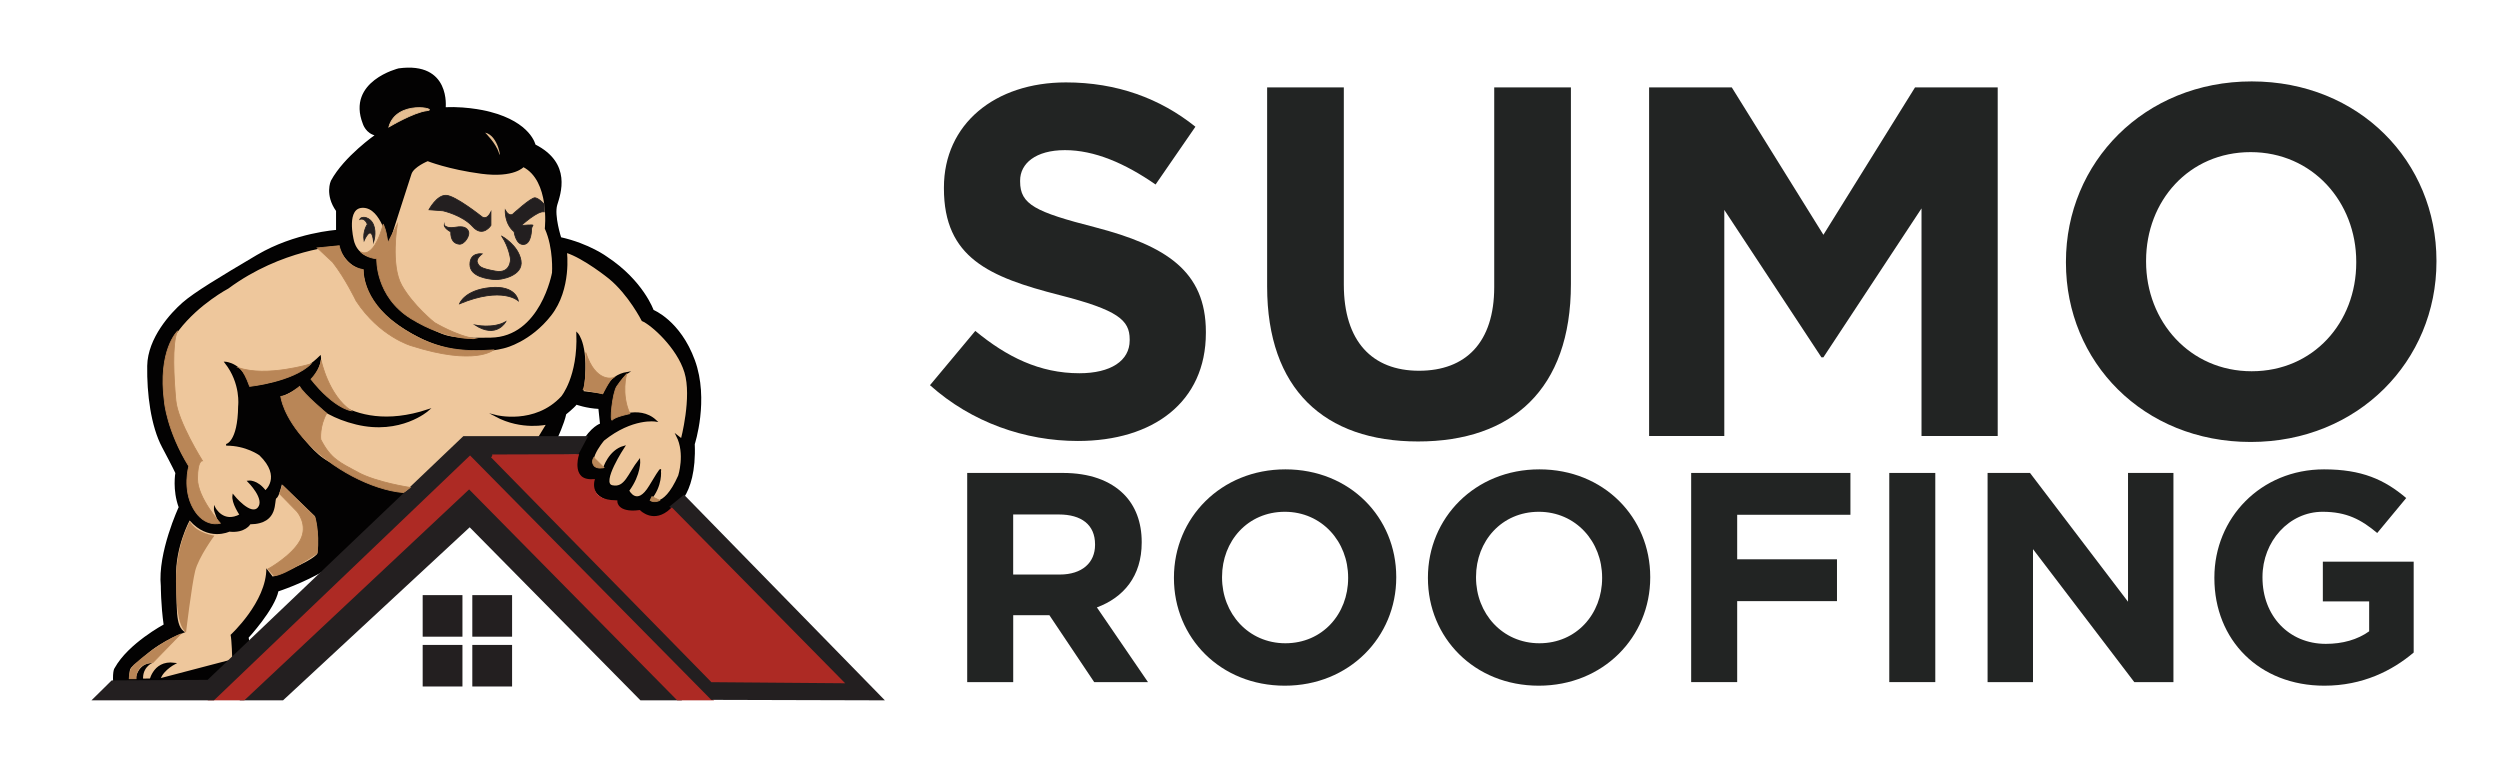 <?xml version="1.0" encoding="UTF-8"?>
<svg id="sumo_face" data-name="sumo face" xmlns="http://www.w3.org/2000/svg" viewBox="0 0 753 231.05">
  <defs>
    <style>
      .cls-1 {
        fill: #030202;
      }

      .cls-1, .cls-2, .cls-3, .cls-4, .cls-5, .cls-6, .cls-7 {
        stroke-miterlimit: 10;
      }

      .cls-1, .cls-6 {
        stroke: #000;
        stroke-width: .5px;
      }

      .cls-8, .cls-6 {
        fill: #eec79c;
      }

      .cls-9, .cls-5 {
        fill: #e5be92;
      }

      .cls-2, .cls-3, .cls-5 {
        stroke-width: .25px;
      }

      .cls-2, .cls-4 {
        fill: #231f20;
        stroke: #231f20;
      }

      .cls-3 {
        stroke: #b98657;
      }

      .cls-3, .cls-10 {
        fill: #b98657;
      }

      .cls-11 {
        fill: #222423;
      }

      .cls-5 {
        stroke: #e5be92;
      }

      .cls-7 {
        fill: #ad2a24;
        stroke: #ad2a24;
      }
    </style>
  </defs>
  <g>
    <path class="cls-1" d="M139.54,132.41l-16.95,15.99s-17.19,18.52-24.23,22.8c-7.06,4.28-14.72,6.72-14.72,6.72-1.1,5.48-9.01,14.06-9.01,14.06l.26,1.6-12.46,12.68-28.1-.71c-.21-3.66.43-4.23.43-4.23,4.02-7.32,14.79-13.07,14.79-13.07-.86-6.1-.86-11.7-.86-11.7-1.01-10.05,5.39-23.77,5.39-23.77-1.94-5.24-1.01-10.34-1.01-10.34,0,0-.65-1.51-4.02-7.83s-4.59-16.08-4.46-24.41c.14-8.33,7.03-15.8,10.56-18.88s10.92-7.54,22.33-14.29c11.42-6.75,23.99-7.54,23.99-7.54v-6.03c-3.45-4.81-1.58-8.9-1.58-8.9,3.95-7.32,13.5-13.93,13.5-13.93-3.01-.5-3.88-3.45-3.88-3.45-4.88-12.57,10.59-16.34,10.59-16.34,15.54-2.12,13.88,11.7,13.88,11.7,7.52-.32,13.59,1.39,13.59,1.39,12.19,3.16,13.5,9.79,13.5,9.79,10.99,5.55,7.51,14.69,6.53,17.95s1.2,10.01,1.2,10.01c8.7,1.96,13.93,5.88,13.93,5.88,10.88,7.18,13.93,15.99,13.93,15.99,0,0,8.06,3.16,12.39,15.01,4.34,11.86-.04,25.18-.04,25.18.66,16.5-6.86,19.56-6.86,19.56-4.91,4.62-9.36.51-9.36.51-7.37.51-6.97-2.8-6.97-2.8-7.59-.63-7.3-6.17-7.3-6.17-2.23-.23-1.94-.34-3.03-1.03s-3.31-4.91-.28-10.1,5.77-5.94,5.77-5.94l-.51-4.85c-3.82-.17-6.9-1.31-6.9-1.31-.86,1.14-3.26,3.03-3.26,3.03-.57,2.86-2.76,7.52-2.76,7.52h-5.4l-22.56.23h-.03l-.02.02h0Z"/>
    <path class="cls-6" d="M162.1,132.17l2.77-4.56s-7.63,1.9-15.59-2.37c0,0,11.83,3.09,19.98-5.7,0,0,5.06-6.01,4.59-19.07,0,0,3.64,3.72,1.66,17.57l6.26.79s1.27-5.62,7.2-6.57c0,0-5.14,3.32-4.35,13.93,0,0,7.76-4.28,12.9.55,0,0-7.04-1.19-15.74,5.78,0,0-7.33,8.59.08,8.57,0,0,1.61-5.34,6.1-6.57,0,0-7.35,11.06-3.59,11.88,4.03.87,4.9-3.59,8.21-7.8,0,0,.37,4.16-3.32,9.18,0,0,2.56,5.22,6.5-1.38s3.07-4.61,3.07-4.61c0,0,.57,4.5-3.02,8.7,0,0,3.88,3.66,8.7-7.17,0,0,2.15-6.66-.57-12.03l1.37,1.08s3.39-12.74,1.08-20.27c-2.3-7.52-10.08-14.43-12.9-15.61,0,0-3.99-7.88-9.93-12.74,0,0-7.63-6.19-13.05-7.88,0,0,1.47,11.12-4.7,19s-13.69,9.68-13.69,9.68c0,0-11.97,3.72-25.3-2.87s-16.84-13.9-17.2-20.57c0,0-5.01-.5-7.59-7.31,0,0-17.3,1-33.39,12.9,0,0-8.83,4.64-14.94,12.59-6.11,7.95-4.43,19.72-4.43,19.72,0,0,1.26,12.74,7.54,21.27,0,0-1.34,5.84.42,10.8s5.02,6.84,9.04,6.51c0,0-1.72-3.48-1.63-4.61,0,0,2.51,4.98,7.79,2.1,0,0-2.51-3.6-2.18-5.82,0,0,5.19,6.49,7.58,3.77s-3.01-8.04-3.01-8.04c0,0,2.59-.38,5.11,3.01,0,0,5.32-4.31-1.63-11.05,0,0-4.1-3.01-10.17-2.97,0,0,3.72-.5,3.85-11.68,0,0,.88-6.82-4.06-13.1,0,0,5.07.29,7.32,7.08,0,0,11.93.17,21.19-8.88,0,0,.46,2.55-2.72,6.91,0,0,10.54,17.37,35.17,9.24,0,0-8.25,7.29-21.55,4.07s-17.1-11.23-17.1-11.23c0,0-4.46,2.72-5.61,2.72s5.86,15.7,14.21,20.08c8.34,4.38,12.9,7.38,23.79,9.22"/>
    <path class="cls-8" d="M69.95,198.59s-.14-5.88-.5-7.37c0,0,10.83-9.93,10.77-20.05l1.92,2.51s10.89-4.07,13.34-6.77c0,0,.83-4.55-.66-11.43l-9.93-9.57s-.77,3.66-1.61,4.13.94,7.77-7.88,7.88c0,0-1.55,2.73-6.32,2.22,0,0-6.36,3.06-11.96-3.37,0,0-4.38,8.12-4.06,17.08.32,8.95-.45,14.9,2.72,16.57,0,0-6.96,2.44-11.88,6.92s-4.88,2.93-4.92,7h1.87s.61-4.56,5.05-4.68c0,0-3.54,1.46-2.68,5.94"/>
    <path class="cls-1" d="M45.05,205.83s.9-6.83,7.49-5.97c0,0-4.88,2.59-4.56,5.97"/>
    <path class="cls-6" d="M117.07,72.96s-1.97-10.45-7.63-10.62c-5.66-.17-3.14,9.94-3.14,9.94,0,0,.81,5.58,7.05,5.42,0,0,.22,12.61,10.71,18.27s8.51,6.21,23.74,5.98c15.23-.23,18.72-19.79,18.72-19.79,0,0,.5-7.4-2.17-13.34,0,0,1.61-14.49-6.72-18.77,0,0-2.73,3.34-12.62,2.04s-16.19-3.81-16.19-3.81c0,0-4.34,1.74-5.11,4.02s-6.64,20.64-6.64,20.64h0s0,.02,0,.02Z"/>
    <polyline class="cls-1" points="40.79 204.68 48.43 204.57 48.43 206.99 40.74 207.08"/>
    <polygon class="cls-4" points="73.43 210.44 85.06 210.44 141.48 158.12 193.11 210.44 204.22 210.44 141.31 146.66 73.43 210.44"/>
    <rect class="cls-4" x="127.81" y="179.75" width="10.98" height="11.52"/>
    <rect class="cls-4" x="142.76" y="179.75" width="10.98" height="11.52"/>
    <rect class="cls-4" x="142.76" y="194.75" width="10.98" height="11.52"/>
    <rect class="cls-4" x="127.81" y="194.75" width="10.98" height="11.52"/>
    <polygon class="cls-7" points="63.77 210.44 73.39 210.44 141.31 146.71 204.18 210.44 213.88 210.44 141.18 136.44 63.77 210.44"/>
    <polygon class="cls-4" points="28.77 210.44 64.25 210.44 141.59 136.48 214.45 210.3 265.34 210.44 205.98 149.68 202.36 152.64 254.36 205.62 214.27 205.46 147.05 136.86 173.86 136.48 176.32 131.86 139.77 131.86 62.74 205.27 33.85 205.43 28.77 210.44"/>
    <path class="cls-7" d="M148.25,137.39l25.52-.08s-2.26,7.88,4.77,7.52c0,0-1.57,6.23,6.92,6.37,0,0,.11,3.82,7.1,2.95,0,0,4.41,4.44,9.79-.62l51.01,51.76-38.88-.32-66.23-67.58h0Z"/>
    <path class="cls-3" d="M54.37,191s-6.17,2.37-13.59,8.97c0,0-1.88,1.25-1.86,4.47h2.07s-.43-4.77,5.05-4.86l8.33-8.57h0Z"/>
    <path class="cls-10" d="M64.58,161.33s-5.46-.68-7.39-4.32c0,0-4.19,7.17-4.19,17.97s1.43,14.17,3.03,15.55c0,0,1.71-14.39,2.76-18.58s5.79-10.62,5.79-10.62h0Z"/>
    <path class="cls-3" d="M84.2,148.7l.92-2.48,9.72,9.49s1.36,4.2.72,10.89c0,0-9.41,6.52-12.97,6.84l-1.88-2.04s7.12-3.92,9.69-8.61c2.56-4.68-.92-8.68-.92-8.68l-5.28-5.41h0Z"/>
    <path class="cls-3" d="M53.49,99.73s-6.03,5.7-3.97,21.3c0,0,.74,8.67,7.34,19.4,0,0-1.98,6.94,1.41,12.8s8.09,4.37,8.09,4.37c0,0-6.86-7.68-6.86-13.37s1.48-5.45,1.48-5.45c0,0-7.42-11.81-8.01-18.17-.58-6.36-1.24-17.09.49-20.89h.03Z"/>
    <path class="cls-3" d="M71.72,110.7s1.39-.12,3.48,5.68c0,0,13.05-1.4,18.46-6.79,0,0-13.48,4.14-21.94,1.11Z"/>
    <path class="cls-3" d="M96.72,108.52s2.17,10.57,9.08,15.2c0,0-5.05-.57-12.13-9.5,0,0,2.75-2.81,3.06-5.7h-.01Z"/>
    <path class="cls-3" d="M98.4,124.49s-6.89-5.73-8.16-8.1c0,0-3.51,2.92-5.67,3.01,0,0,.59,5.94,7.88,13.76,7.28,7.82,19.41,14.39,29.09,15.21l2.04-1.54s-10.11-1.51-15.73-4.55c-5.62-3.04-8.24-4.08-11.23-9.9,0,0-.45-3.94,1.78-7.88h0Z"/>
    <path class="cls-3" d="M95.58,74.67l6.6-.66s1.02,6.14,7.24,7.21c0,0-.59,8.81,10.24,16.59s19.7,8.23,28.98,7.59c0,0-5.53,4.88-24.77-1.27,0,0-9.52-2.71-16.61-13.51,0,0-3.22-6.75-7.05-11.63l-4.64-4.33h.01Z"/>
    <path class="cls-3" d="M115.43,67.55s1.05,1.96,1.35,5.66l2.89-5.66s-2.09,12.31,1.35,18.41,9.82,11.18,9.82,11.18c0,0,6.7,4.03,12.23,4.84,0,0-8.29.72-19.19-5.97-10.9-6.68-10.4-18.06-10.4-18.06,0,0-3.13-.24-4.92-2.17,0,0,1.54,1.34,3.6-.97s3.26-7.26,3.26-7.26h.01Z"/>
    <path class="cls-3" d="M176.42,106.15s.49,8.2-.77,11.23l5.89,1.24s2.02-4.14,3.11-4.85c0,0-5.21,1.7-8.23-7.61h0Z"/>
    <path class="cls-3" d="M188.74,112.66s-1.72,5.99.99,11.94c0,0-4.37.86-5.27,1.87s0-8.1,1.3-10.06,2.97-3.74,2.97-3.74h0Z"/>
    <path class="cls-3" d="M196.38,149.58l2.34,1.14s-1.53.88-2.9,0l.55-1.14h0Z"/>
    <path class="cls-3" d="M178.86,137.82l3.06,3.04s-2.19.55-3.06-.66,0-2.39,0-2.39h0Z"/>
    <path class="cls-2" d="M112.52,72.89s.97-2.71,0-5.14-3.62-2.87-4.17-1.66c0,0,1.47-.69,2.3,1.46,0,0-1.48,2.09-1,4.97,0,0,2.29-5.51,2.87.36h0Z"/>
    <path class="cls-2" d="M143.07,97.89s5.5,1.19,9.28-1.02c0,0-2.74,5.26-9.28,1.02Z"/>
    <path class="cls-2" d="M138.4,91.51s1.48-4.16,9.31-4.89,8.41,4.01,8.41,4.01c0,0-4.74-4.53-17.72.88Z"/>
    <path class="cls-2" d="M151.13,71.13s5.03,2.72,5.8,7.37-6.21,5.87-7.96,5.71-7.41-.74-7.43-4.54,3.7-3.21,3.7-3.21c0,0-1.94,1.39-1.46,2.59s.88,1.79,5.48,2.62c4.6.83,4.5-3.61,4.5-3.61,0,0-.38-3.5-2.64-6.92h.01Z"/>
    <path class="cls-2" d="M133.8,67.87s.9.97,2.94.63,3.51-.37,4.29.99-1.18,4.19-2.67,4.06-2.65-1.15-2.59-3.72c0,0-1.82-.92-1.97-1.97h0Z"/>
    <path class="cls-2" d="M129.2,63.17s2.37-4.47,5.19-4.34,10.69,6.4,10.69,6.4c0,0,1.44,1.38,2.79-1.42v4.06s-2.42,3.82-5.5.37-8.94-4.75-8.94-4.75l-4.23-.32h0Z"/>
    <path class="cls-2" d="M163.93,63.79v-2.27s-1.59-1.78-2.76-1.95-6.77,4.97-6.77,4.97c0,0-1.08.8-2.23-1.29,0,0-.26,4.11,2.67,6.53,0,0,.52,4.04,2.92,3.85s2.35-4.73,2.35-4.73c0,0,.1-.67.42-1.01s-3.54.04-3.54.04c0,0,4.98-4.59,6.94-4.13h0Z"/>
    <path class="cls-9" d="M146.12,39.95s3.29,3.23,4.13,6.06,0-5.2-4.13-6.06Z"/>
    <path class="cls-5" d="M117.12,38.24s7.5-4.46,11.47-4.9c3.97-.44-9.09-3.54-11.47,4.9Z"/>
  </g>
  <g>
    <g>
      <path class="cls-11" d="M280.11,116.02l13.65-16.35c9.45,7.8,19.35,12.75,31.35,12.75,9.45,0,15.15-3.75,15.15-9.9v-.3c0-5.85-3.6-8.85-21.15-13.35-21.15-5.4-34.8-11.25-34.8-32.1v-.3c0-19.05,15.3-31.65,36.75-31.65,15.3,0,28.35,4.8,39,13.35l-12,17.4c-9.3-6.45-18.45-10.35-27.3-10.35s-13.5,4.05-13.5,9.15v.3c0,6.9,4.5,9.15,22.65,13.8,21.3,5.55,33.3,13.2,33.3,31.5v.3c0,20.85-15.9,32.55-38.55,32.55-15.9,0-31.95-5.55-44.55-16.8h0Z"/>
      <path class="cls-11" d="M381.66,86.32V26.32h23.1v59.4c0,17.1,8.55,25.95,22.65,25.95s22.65-8.55,22.65-25.2V26.32h23.1v59.25c0,31.8-17.85,47.4-46.05,47.4s-45.45-15.75-45.45-46.65Z"/>
      <path class="cls-11" d="M496.71,26.32h24.9l27.6,44.4,27.6-44.4h24.9v105h-22.95V62.77l-29.55,44.85h-.6l-29.25-44.4v68.1h-22.65V26.32Z"/>
      <path class="cls-11" d="M622.26,79.12v-.3c0-29.85,23.55-54.3,55.95-54.3s55.65,24.15,55.65,54v.3c0,29.85-23.55,54.3-55.95,54.3s-55.65-24.15-55.65-54ZM709.7,79.12v-.3c0-18-13.2-33-31.8-33s-31.5,14.7-31.5,32.7v.3c0,18,13.2,33,31.8,33s31.5-14.7,31.5-32.7Z"/>
    </g>
    <g>
      <path class="cls-11" d="M291.32,142.45h28.8c8.01,0,14.22,2.25,18.36,6.39,3.51,3.51,5.4,8.46,5.4,14.4v.18c0,10.17-5.49,16.56-13.5,19.53l15.39,22.5h-16.2l-13.5-20.16h-10.89v20.16h-13.86v-63h0ZM319.21,173.05c6.75,0,10.62-3.6,10.62-8.91v-.18c0-5.94-4.14-9-10.89-9h-13.77v18.09h14.04Z"/>
      <path class="cls-11" d="M353.59,174.13v-.18c0-17.91,14.13-32.58,33.57-32.58s33.39,14.49,33.39,32.4v.18c0,17.91-14.13,32.58-33.57,32.58s-33.39-14.49-33.39-32.4h0ZM406.06,174.13v-.18c0-10.8-7.92-19.8-19.08-19.8s-18.9,8.82-18.9,19.62v.18c0,10.8,7.92,19.8,19.08,19.8s18.9-8.82,18.9-19.62Z"/>
      <path class="cls-11" d="M430.09,174.13v-.18c0-17.91,14.13-32.58,33.57-32.58s33.39,14.49,33.39,32.4v.18c0,17.91-14.13,32.58-33.57,32.58s-33.39-14.49-33.39-32.4h0ZM482.56,174.13v-.18c0-10.8-7.92-19.8-19.08-19.8s-18.9,8.82-18.9,19.62v.18c0,10.8,7.92,19.8,19.08,19.8s18.9-8.82,18.9-19.62Z"/>
      <path class="cls-11" d="M509.38,142.45h47.97v12.6h-34.11v13.41h30.06v12.6h-30.06v24.39h-13.86v-63h0Z"/>
      <path class="cls-11" d="M569.05,142.45h13.86v63h-13.86v-63Z"/>
      <path class="cls-11" d="M598.66,142.45h12.78l29.52,38.79v-38.79h13.68v63h-11.79l-30.51-40.05v40.05h-13.68v-63h0Z"/>
      <path class="cls-11" d="M666.97,174.13v-.18c0-17.91,13.95-32.58,33.03-32.58,11.34,0,18.18,3.06,24.75,8.64l-8.73,10.53c-4.86-4.05-9.18-6.39-16.47-6.39-10.08,0-18.09,8.91-18.09,19.62v.18c0,11.52,7.92,19.98,19.08,19.98,5.04,0,9.54-1.26,13.05-3.78v-9h-13.95v-11.97h27.36v27.36c-6.48,5.49-15.39,9.99-26.91,9.99-19.62,0-33.12-13.77-33.12-32.4h0Z"/>
    </g>
  </g>
</svg>